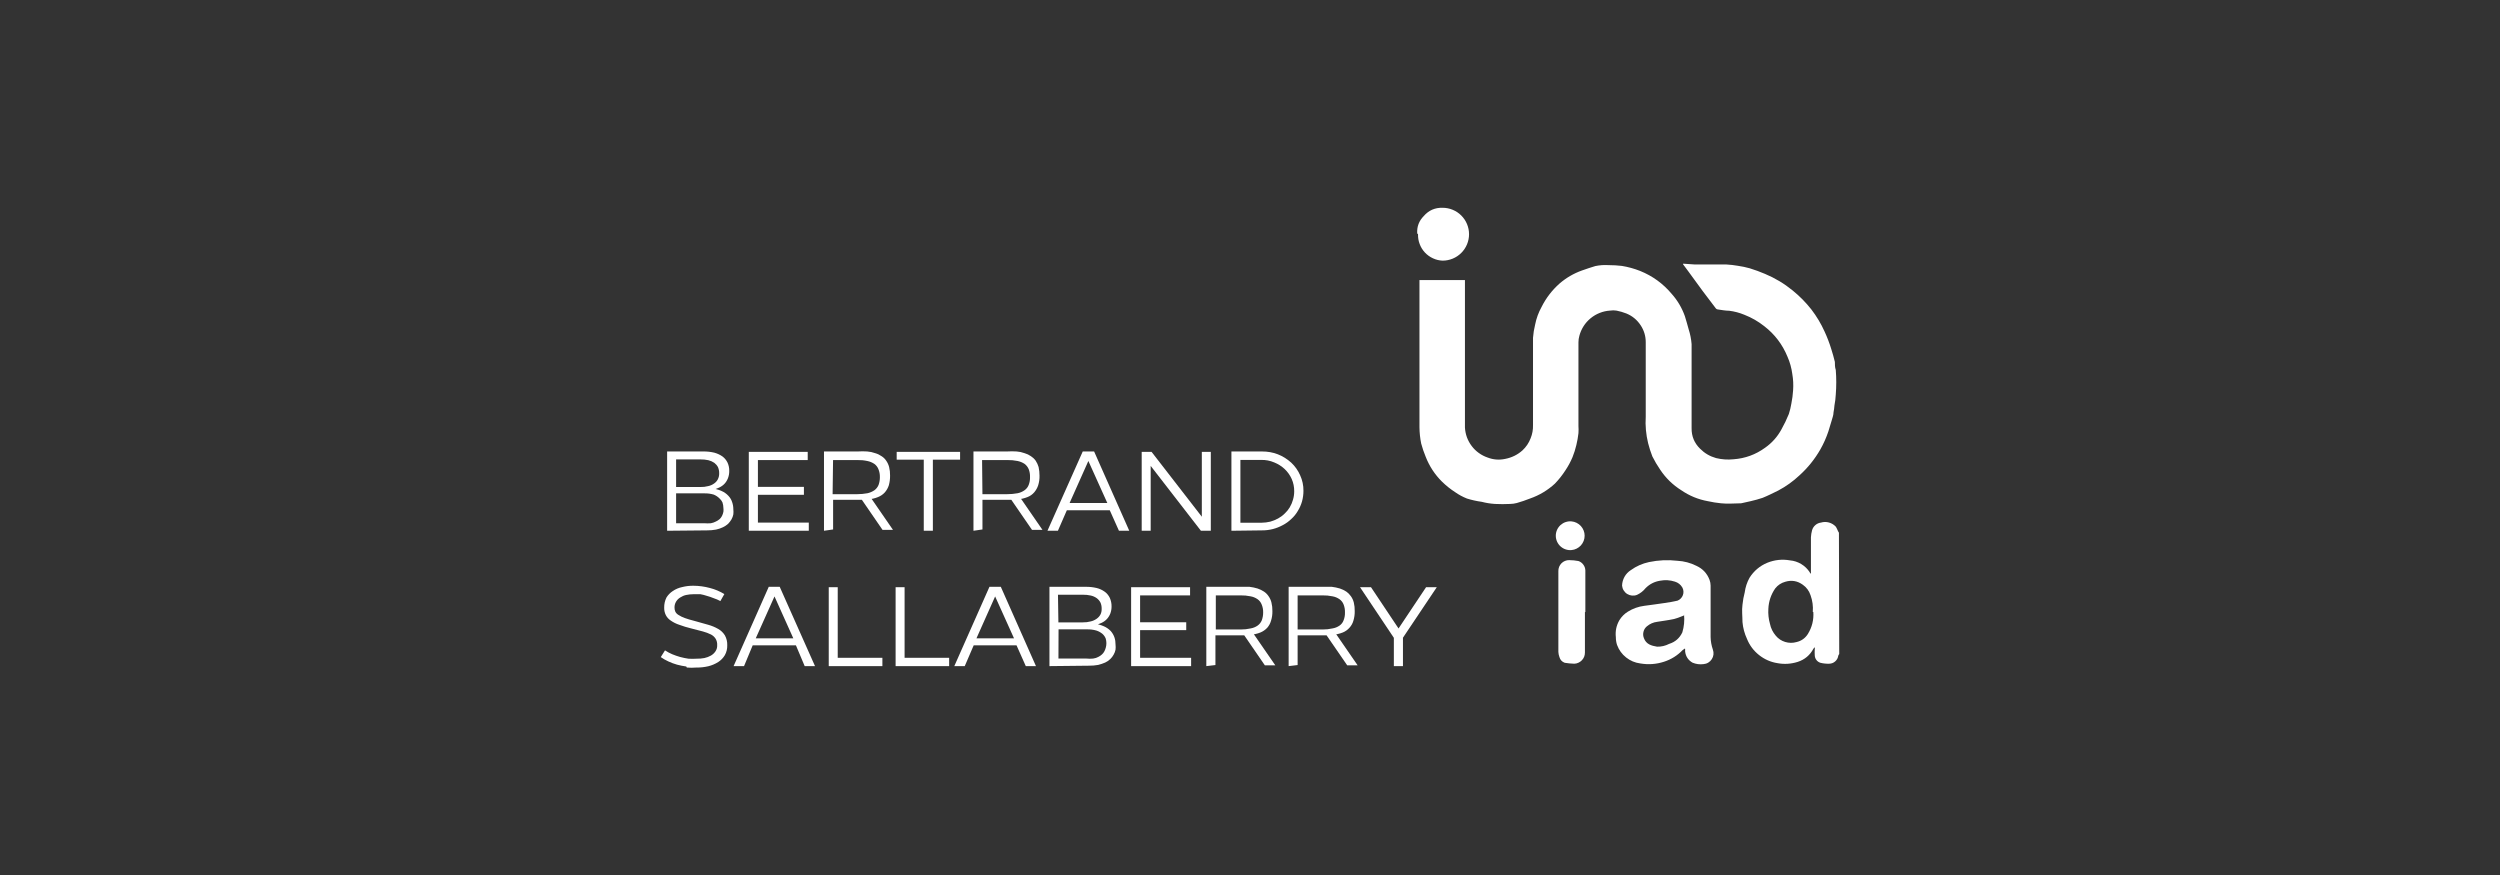 <svg xmlns="http://www.w3.org/2000/svg" xmlns:xlink="http://www.w3.org/1999/xlink" width="400" zoomAndPan="magnify" viewBox="0 0 300 105" height="140" preserveAspectRatio="xMidYMid meet" version="1.0"><rect x="0" y="0" width="300" height="105" fill="#333333" stroke="none"/><defs><clipPath id="7e945cbacc"><path d="M 170 24.934 L 177 24.934 L 177 32 L 170 32 Z M 170 24.934 " clip-rule="nonzero"/></clipPath><clipPath id="877ce2f441"><path d="M 79 70 L 88 70 L 88 80.434 L 79 80.434 Z M 79 70 " clip-rule="nonzero"/></clipPath></defs><path fill="#ffffff" d="M 220.707 78.488 C 220.656 78.543 220.617 78.609 220.594 78.68 C 220.555 78.953 220.434 79.18 220.227 79.363 C 220.02 79.547 219.777 79.641 219.5 79.645 C 219.145 79.656 218.797 79.621 218.453 79.535 C 218.254 79.473 218.09 79.359 217.965 79.195 C 217.84 79.027 217.777 78.84 217.77 78.633 C 217.754 78.387 217.754 78.145 217.77 77.902 C 217.785 77.824 217.785 77.742 217.77 77.664 L 217.613 77.84 C 217.199 78.621 216.57 79.152 215.727 79.426 C 214.934 79.676 214.133 79.73 213.316 79.582 C 212.488 79.453 211.746 79.129 211.09 78.609 C 210.434 78.09 209.949 77.441 209.637 76.664 C 209.34 76.023 209.16 75.355 209.098 74.652 C 209.098 73.953 209 73.254 209.098 72.559 C 209.148 72.059 209.238 71.566 209.367 71.082 C 209.449 70.465 209.641 69.883 209.938 69.34 C 210.461 68.512 211.176 67.906 212.078 67.531 C 212.961 67.176 213.871 67.082 214.805 67.246 C 215.289 67.289 215.734 67.438 216.152 67.688 C 216.566 67.938 216.906 68.266 217.168 68.672 C 217.168 68.672 217.168 68.75 217.312 68.848 C 217.312 68.688 217.312 68.578 217.312 68.465 L 217.312 64.469 C 217.328 64.18 217.375 63.895 217.453 63.613 C 217.527 63.371 217.66 63.168 217.852 63.004 C 218.043 62.84 218.266 62.742 218.516 62.711 C 218.84 62.613 219.164 62.613 219.484 62.703 C 219.809 62.797 220.082 62.965 220.309 63.215 C 220.406 63.387 220.492 63.559 220.562 63.738 C 220.594 63.809 220.629 63.871 220.672 63.93 Z M 217.535 73.43 C 217.59 72.742 217.5 72.078 217.266 71.43 C 217.094 70.906 216.781 70.48 216.328 70.164 C 215.688 69.703 214.988 69.586 214.234 69.812 C 213.746 69.945 213.344 70.211 213.031 70.605 C 212.52 71.34 212.246 72.156 212.203 73.051 C 212.164 73.664 212.227 74.266 212.395 74.855 C 212.504 75.395 212.738 75.867 213.094 76.285 C 213.395 76.648 213.773 76.898 214.223 77.035 C 214.676 77.172 215.129 77.176 215.582 77.047 C 216.168 76.91 216.625 76.586 216.945 76.078 C 217.445 75.266 217.664 74.383 217.598 73.43 " fill-opacity="1" fill-rule="nonzero"/><path fill="#ffffff" d="M 201.977 31.641 L 203.387 31.738 L 203.641 31.738 C 204.832 31.738 206.004 31.738 207.176 31.738 C 207.637 31.766 208.09 31.816 208.543 31.895 C 209.023 31.965 209.5 32.062 209.969 32.195 C 210.59 32.387 211.195 32.609 211.793 32.863 C 213 33.367 214.109 34.031 215.121 34.859 C 215.953 35.535 216.699 36.289 217.359 37.129 C 217.988 37.949 218.52 38.832 218.945 39.777 C 219.254 40.445 219.52 41.133 219.738 41.84 C 219.914 42.363 220.055 42.918 220.184 43.426 C 220.184 43.742 220.184 44.074 220.293 44.391 C 220.371 45.375 220.371 46.359 220.293 47.344 C 220.27 47.785 220.219 48.223 220.133 48.66 C 220.113 48.934 220.078 49.211 220.023 49.484 C 220.023 49.832 219.879 50.164 219.785 50.516 C 219.691 50.863 219.531 51.355 219.406 51.766 C 219.152 52.523 218.832 53.246 218.438 53.938 C 217.77 55.102 216.941 56.133 215.949 57.031 C 215.172 57.762 214.316 58.375 213.379 58.871 C 212.762 59.172 212.141 59.488 211.508 59.742 C 211.039 59.898 210.562 60.031 210.078 60.141 L 208.938 60.395 C 208.129 60.395 207.352 60.488 206.527 60.395 C 205.992 60.344 205.465 60.258 204.941 60.141 C 203.793 59.934 202.734 59.5 201.77 58.84 C 200.738 58.195 199.887 57.367 199.215 56.352 C 198.867 55.844 198.555 55.316 198.281 54.766 C 198.078 54.246 197.91 53.719 197.773 53.18 C 197.52 52.137 197.422 51.078 197.488 50.008 L 197.488 41.062 C 197.488 40.332 197.289 39.66 196.887 39.047 C 196.461 38.395 195.891 37.918 195.172 37.621 C 194.785 37.469 194.391 37.355 193.984 37.273 C 193.719 37.23 193.453 37.23 193.191 37.273 C 192.766 37.301 192.355 37.395 191.961 37.551 C 191.566 37.707 191.203 37.922 190.875 38.191 C 190.547 38.461 190.266 38.773 190.035 39.133 C 189.809 39.488 189.637 39.875 189.527 40.285 C 189.449 40.551 189.414 40.82 189.414 41.094 L 189.414 51.117 C 189.434 51.406 189.434 51.699 189.414 51.988 C 189.359 52.465 189.277 52.934 189.164 53.398 C 189.047 53.898 188.895 54.383 188.703 54.859 C 188.469 55.414 188.184 55.945 187.848 56.445 C 187.48 57.016 187.062 57.543 186.594 58.031 C 185.719 58.836 184.719 59.434 183.598 59.824 C 183.078 60.031 182.547 60.211 182.012 60.363 C 181.75 60.43 181.484 60.469 181.219 60.473 C 180.609 60.504 180 60.504 179.395 60.473 C 178.855 60.438 178.328 60.355 177.809 60.219 C 177.203 60.137 176.613 60.004 176.031 59.824 C 175.531 59.625 175.059 59.371 174.621 59.062 C 174.047 58.691 173.52 58.27 173.035 57.793 C 172.172 56.938 171.523 55.941 171.082 54.812 C 170.867 54.297 170.688 53.766 170.543 53.227 C 170.41 52.582 170.344 51.934 170.336 51.273 C 170.336 45.523 170.336 39.758 170.336 33.973 L 170.336 33.609 L 175.793 33.609 L 175.793 51.305 C 175.816 51.707 175.895 52.098 176.031 52.477 C 176.172 52.855 176.363 53.203 176.605 53.523 C 176.848 53.848 177.133 54.125 177.461 54.359 C 177.785 54.594 178.141 54.777 178.52 54.906 C 179.207 55.168 179.91 55.223 180.629 55.066 C 181.41 54.914 182.098 54.578 182.691 54.051 C 183.133 53.641 183.461 53.156 183.676 52.59 C 183.883 52.082 183.977 51.555 183.961 51.004 C 183.961 47.516 183.961 44.027 183.961 40.539 C 184 40.004 184.086 39.473 184.215 38.953 C 184.363 38.203 184.621 37.496 184.992 36.828 C 185.527 35.762 186.242 34.832 187.133 34.035 C 187.941 33.336 188.852 32.805 189.859 32.449 C 190.398 32.246 190.953 32.086 191.445 31.926 C 191.707 31.875 191.973 31.836 192.238 31.816 C 192.508 31.801 192.777 31.801 193.047 31.816 C 193.578 31.816 194.105 31.848 194.633 31.91 C 195.383 32.035 196.113 32.234 196.82 32.516 C 198.309 33.117 199.566 34.031 200.598 35.258 C 201.301 36.047 201.828 36.941 202.184 37.938 C 202.355 38.477 202.5 39.016 202.641 39.523 C 202.828 40.102 202.945 40.695 202.992 41.301 L 202.992 51.387 C 202.98 52.348 203.32 53.168 204.008 53.844 C 204.547 54.387 205.188 54.762 205.926 54.969 C 206.613 55.137 207.312 55.184 208.02 55.113 C 209.422 55.012 210.691 54.547 211.824 53.719 C 212.645 53.141 213.293 52.41 213.773 51.527 C 214.109 50.93 214.406 50.309 214.664 49.672 C 214.797 49.262 214.895 48.844 214.965 48.422 C 215.07 47.898 215.141 47.367 215.172 46.836 C 215.219 46.176 215.188 45.52 215.074 44.867 C 214.98 44.16 214.793 43.477 214.504 42.82 C 213.902 41.344 212.973 40.117 211.715 39.145 C 210.988 38.57 210.195 38.113 209.336 37.777 C 208.742 37.531 208.129 37.367 207.496 37.289 C 207.035 37.289 206.574 37.191 206.113 37.129 C 206.031 37.117 205.965 37.082 205.91 37.02 L 204.324 34.926 L 202.609 32.578 L 201.961 31.707 " fill-opacity="1" fill-rule="nonzero"/><path fill="#ffffff" d="M 202.184 77.824 L 201.914 78.012 C 201.285 78.668 200.539 79.133 199.676 79.41 C 198.746 79.711 197.801 79.777 196.836 79.613 C 196.203 79.531 195.633 79.293 195.133 78.895 C 194.629 78.496 194.27 77.996 194.047 77.395 C 193.949 77.094 193.902 76.789 193.902 76.473 C 193.82 75.738 193.961 75.051 194.332 74.414 C 194.594 73.996 194.93 73.656 195.348 73.398 C 195.953 73.023 196.605 72.789 197.312 72.699 C 198.105 72.59 198.898 72.492 199.707 72.367 C 200.23 72.289 200.77 72.207 201.293 72.082 C 201.445 72.023 201.578 71.938 201.691 71.82 C 201.805 71.707 201.891 71.574 201.945 71.422 C 202.004 71.27 202.023 71.113 202.012 70.953 C 202 70.789 201.957 70.637 201.879 70.496 C 201.672 70.148 201.379 69.918 200.992 69.797 C 200.406 69.609 199.809 69.57 199.199 69.688 C 198.527 69.797 197.953 70.094 197.473 70.574 C 197.191 70.926 196.848 71.195 196.441 71.383 C 196.25 71.461 196.047 71.488 195.84 71.469 C 195.637 71.449 195.445 71.387 195.266 71.277 C 195.09 71.168 194.949 71.023 194.84 70.848 C 194.73 70.672 194.668 70.48 194.648 70.273 C 194.66 69.898 194.758 69.543 194.941 69.215 C 195.125 68.887 195.379 68.621 195.695 68.418 C 196.355 67.941 197.086 67.621 197.883 67.449 C 199.008 67.215 200.137 67.16 201.277 67.293 C 202.082 67.336 202.844 67.535 203.562 67.895 C 204.324 68.242 204.855 68.809 205.148 69.59 C 205.23 69.812 205.27 70.039 205.273 70.273 C 205.273 72.336 205.273 74.398 205.273 76.441 C 205.285 76.961 205.375 77.461 205.543 77.949 C 205.613 78.141 205.637 78.34 205.617 78.539 C 205.594 78.742 205.527 78.93 205.414 79.102 C 205.305 79.273 205.164 79.41 204.988 79.516 C 204.812 79.621 204.621 79.68 204.418 79.695 C 203.965 79.754 203.523 79.695 203.102 79.52 C 202.582 79.219 202.285 78.77 202.215 78.172 C 202.223 78.109 202.223 78.043 202.215 77.98 C 202.215 77.98 202.215 77.98 202.215 77.871 M 202.07 73.859 L 201.832 73.953 C 201.52 74.086 201.195 74.199 200.867 74.285 C 200.199 74.43 199.535 74.508 198.867 74.617 C 198.402 74.676 197.988 74.855 197.629 75.156 C 197.422 75.328 197.285 75.543 197.219 75.805 C 197.152 76.066 197.168 76.32 197.266 76.57 C 197.535 77.316 198.168 77.488 198.852 77.602 C 199.359 77.613 199.844 77.5 200.297 77.266 C 201.023 77.039 201.551 76.578 201.879 75.887 C 202.09 75.188 202.156 74.473 202.086 73.746 " fill-opacity="1" fill-rule="nonzero"/><g clip-path="url(#7e945cbacc)"><path fill="#ffffff" d="M 170.066 28.012 C 170.016 27.203 170.277 26.508 170.844 25.934 C 171.441 25.242 172.199 24.906 173.113 24.934 C 173.535 24.934 173.938 25.016 174.328 25.176 C 174.715 25.336 175.059 25.566 175.355 25.863 C 175.652 26.16 175.883 26.504 176.043 26.891 C 176.203 27.281 176.285 27.684 176.285 28.105 C 176.285 28.527 176.203 28.93 176.043 29.32 C 175.883 29.707 175.652 30.051 175.355 30.348 C 175.059 30.645 174.715 30.875 174.328 31.035 C 173.938 31.195 173.535 31.277 173.113 31.277 C 172.707 31.262 172.32 31.168 171.953 30.996 C 171.586 30.828 171.262 30.594 170.984 30.297 C 170.711 30 170.5 29.664 170.359 29.281 C 170.215 28.902 170.152 28.512 170.164 28.105 " fill-opacity="1" fill-rule="nonzero"/></g><path fill="#ffffff" d="M 190.191 73.445 C 190.191 75.031 190.191 76.695 190.191 78.312 C 190.191 78.488 190.16 78.652 190.098 78.812 C 190.031 78.973 189.941 79.117 189.82 79.238 C 189.699 79.363 189.562 79.461 189.402 79.531 C 189.246 79.602 189.082 79.641 188.91 79.645 C 188.527 79.633 188.145 79.598 187.766 79.535 C 187.441 79.414 187.23 79.188 187.133 78.852 C 187.059 78.652 187.016 78.449 187.004 78.234 C 187.004 75 187.004 71.766 187.004 68.527 C 187 68.355 187.031 68.188 187.094 68.023 C 187.16 67.863 187.254 67.719 187.375 67.594 C 187.5 67.469 187.641 67.375 187.801 67.309 C 187.965 67.242 188.133 67.211 188.305 67.215 C 188.68 67.219 189.051 67.254 189.414 67.324 C 189.652 67.406 189.848 67.551 189.996 67.754 C 190.148 67.957 190.23 68.184 190.242 68.434 L 190.242 73.445 Z M 190.191 73.445 " fill-opacity="1" fill-rule="nonzero"/><path fill="#ffffff" d="M 188.59 62.566 C 188.805 62.586 189.008 62.645 189.199 62.742 C 189.391 62.84 189.562 62.965 189.707 63.125 C 189.852 63.285 189.961 63.465 190.039 63.664 C 190.117 63.863 190.156 64.07 190.156 64.285 C 190.156 64.5 190.117 64.711 190.039 64.91 C 189.961 65.109 189.852 65.289 189.707 65.449 C 189.562 65.609 189.391 65.734 189.199 65.832 C 189.008 65.93 188.805 65.988 188.59 66.008 C 188.348 66.031 188.113 66.004 187.879 65.926 C 187.648 65.852 187.445 65.73 187.262 65.566 C 187.082 65.402 186.945 65.211 186.844 64.988 C 186.746 64.766 186.695 64.531 186.695 64.285 C 186.695 64.043 186.746 63.809 186.844 63.586 C 186.945 63.363 187.082 63.172 187.262 63.008 C 187.445 62.844 187.648 62.723 187.879 62.648 C 188.113 62.57 188.348 62.543 188.59 62.566 " fill-opacity="1" fill-rule="nonzero"/><path fill="#ffffff" d="M 80.055 63.691 L 80.055 54.176 L 84.414 54.176 C 84.855 54.172 85.289 54.219 85.715 54.32 C 86.062 54.414 86.387 54.562 86.684 54.766 C 86.949 54.961 87.156 55.211 87.301 55.508 C 87.449 55.832 87.52 56.168 87.508 56.523 C 87.512 56.812 87.465 57.094 87.363 57.363 C 87.164 57.891 86.812 58.27 86.301 58.508 C 86.031 58.641 85.746 58.734 85.445 58.793 L 85.336 58.602 C 85.77 58.633 86.188 58.738 86.586 58.918 C 86.906 59.055 87.18 59.25 87.414 59.504 C 87.617 59.719 87.766 59.969 87.855 60.25 C 87.953 60.527 88 60.812 88 61.105 C 88.023 61.312 88.023 61.52 88 61.727 C 87.957 61.938 87.883 62.141 87.777 62.328 C 87.664 62.52 87.531 62.691 87.379 62.852 C 87.195 63.02 86.988 63.156 86.762 63.266 C 86.492 63.395 86.215 63.488 85.922 63.551 C 85.559 63.617 85.195 63.648 84.828 63.645 Z M 81.133 58.711 L 80.879 58.441 L 84.051 58.441 C 84.367 58.449 84.68 58.414 84.984 58.332 C 85.246 58.277 85.484 58.172 85.699 58.016 C 85.891 57.883 86.039 57.715 86.145 57.508 C 86.258 57.281 86.309 57.047 86.301 56.793 C 86.305 56.539 86.258 56.297 86.16 56.062 C 86.051 55.855 85.902 55.684 85.715 55.539 C 85.496 55.391 85.258 55.285 85 55.223 C 84.688 55.156 84.371 55.125 84.051 55.129 L 80.641 55.129 L 81.133 54.637 Z M 81.133 63.297 L 80.641 62.789 L 84.512 62.789 C 84.773 62.812 85.039 62.812 85.305 62.789 C 85.516 62.75 85.715 62.684 85.906 62.582 C 86.066 62.508 86.215 62.414 86.352 62.297 C 86.469 62.188 86.562 62.062 86.637 61.918 C 86.719 61.754 86.777 61.586 86.809 61.41 C 86.828 61.262 86.828 61.113 86.809 60.965 C 86.805 60.738 86.77 60.516 86.699 60.297 C 86.617 60.117 86.5 59.957 86.352 59.824 C 86.145 59.613 85.906 59.457 85.637 59.348 C 85.273 59.242 84.902 59.195 84.527 59.203 L 80.973 59.203 L 81.133 59.016 Z M 81.133 63.297 " fill-opacity="1" fill-rule="nonzero"/><path fill="#ffffff" d="M 89.855 63.691 L 89.855 54.227 L 96.926 54.227 L 96.926 55.207 L 90.457 55.207 L 90.949 54.73 L 90.949 58.934 L 90.457 58.426 L 96.469 58.426 L 96.469 59.379 L 90.457 59.379 L 90.949 58.887 L 90.949 63.199 L 90.457 62.711 L 97.055 62.711 L 97.055 63.691 Z M 89.855 63.691 " fill-opacity="1" fill-rule="nonzero"/><path fill="#ffffff" d="M 98.879 63.691 L 98.879 54.176 L 102.938 54.176 C 103.312 54.152 103.688 54.152 104.062 54.176 C 104.395 54.199 104.719 54.27 105.031 54.383 C 105.309 54.461 105.559 54.582 105.793 54.746 C 106.016 54.887 106.203 55.066 106.348 55.289 C 106.508 55.52 106.625 55.773 106.695 56.047 C 106.777 56.387 106.816 56.73 106.809 57.078 C 106.812 57.465 106.766 57.848 106.664 58.223 C 106.562 58.539 106.406 58.824 106.188 59.078 C 105.957 59.332 105.684 59.523 105.363 59.648 C 104.977 59.809 104.578 59.898 104.16 59.918 L 104.301 59.441 L 107.156 63.582 L 105.902 63.582 L 103.32 59.824 L 103.539 59.98 L 99.75 59.98 L 99.973 59.793 L 99.973 63.535 Z M 99.91 59.539 L 99.703 59.301 L 102.875 59.301 C 103.285 59.301 103.691 59.262 104.098 59.188 C 104.398 59.121 104.68 59 104.938 58.824 C 105.16 58.656 105.324 58.445 105.43 58.188 C 105.535 57.887 105.59 57.574 105.586 57.254 C 105.594 56.926 105.535 56.605 105.41 56.301 C 105.309 56.043 105.145 55.832 104.922 55.668 C 104.664 55.496 104.383 55.379 104.078 55.32 C 103.684 55.234 103.281 55.199 102.875 55.207 L 99.48 55.207 L 99.973 54.715 Z M 99.91 59.539 " fill-opacity="1" fill-rule="nonzero"/><path fill="#ffffff" d="M 110.852 63.691 L 110.852 54.668 L 111.344 55.16 L 107.602 55.16 L 107.602 54.227 L 115.211 54.227 L 115.211 55.16 L 111.469 55.16 L 111.945 54.668 L 111.945 63.691 Z M 110.852 63.691 " fill-opacity="1" fill-rule="nonzero"/><path fill="#ffffff" d="M 116.816 63.691 L 116.816 54.176 L 120.859 54.176 C 121.238 54.152 121.621 54.152 122 54.176 C 122.328 54.199 122.645 54.27 122.953 54.383 C 123.227 54.461 123.48 54.582 123.715 54.746 C 123.938 54.891 124.129 55.07 124.285 55.289 C 124.438 55.523 124.555 55.777 124.633 56.047 C 124.707 56.387 124.742 56.73 124.742 57.078 C 124.754 57.469 124.699 57.848 124.586 58.223 C 124.484 58.539 124.324 58.824 124.109 59.078 C 123.887 59.336 123.617 59.527 123.301 59.648 C 122.914 59.805 122.512 59.895 122.094 59.918 L 122.238 59.441 L 125.094 63.582 L 123.84 63.582 L 121.254 59.824 L 121.461 59.98 L 117.672 59.98 L 117.895 59.793 L 117.895 63.535 Z M 117.895 59.539 L 117.688 59.301 L 120.859 59.301 C 121.281 59.301 121.695 59.266 122.113 59.188 C 122.418 59.129 122.699 59.004 122.953 58.824 C 123.18 58.66 123.344 58.449 123.445 58.188 C 123.559 57.887 123.613 57.578 123.602 57.254 C 123.613 56.926 123.562 56.609 123.445 56.301 C 123.336 56.047 123.172 55.836 122.953 55.668 C 122.695 55.496 122.414 55.383 122.113 55.32 C 121.707 55.238 121.301 55.199 120.891 55.207 L 117.355 55.207 L 117.844 54.715 Z M 117.895 59.539 " fill-opacity="1" fill-rule="nonzero"/><path fill="#ffffff" d="M 125.695 63.691 L 129.93 54.176 L 131.293 54.176 L 135.512 63.691 L 134.273 63.691 L 133.102 61.074 L 133.387 61.234 L 127.773 61.234 L 128.09 61.074 L 126.949 63.691 Z M 128.281 60.52 L 128.121 60.363 L 133.055 60.363 L 132.957 60.535 L 130.547 55.191 L 130.66 55.191 Z M 128.281 60.52 " fill-opacity="1" fill-rule="nonzero"/><path fill="#ffffff" d="M 137.004 63.691 L 137.004 54.227 L 138.191 54.227 L 144.504 62.375 L 144.219 62.473 L 144.219 54.227 L 145.297 54.227 L 145.297 63.691 L 144.109 63.691 L 137.797 55.539 L 138.082 55.445 L 138.082 63.691 Z M 137.004 63.691 " fill-opacity="1" fill-rule="nonzero"/><path fill="#ffffff" d="M 147.77 63.691 L 147.77 54.176 L 151.434 54.176 C 152.781 54.172 153.953 54.621 154.953 55.523 C 155.41 55.957 155.766 56.457 156.016 57.031 C 156.289 57.625 156.422 58.25 156.414 58.902 C 156.414 59.34 156.355 59.766 156.238 60.188 C 156.121 60.59 155.953 60.973 155.73 61.328 C 155.52 61.688 155.262 62.004 154.953 62.281 C 154.652 62.574 154.316 62.816 153.941 63.012 C 153.562 63.219 153.168 63.375 152.75 63.484 C 152.32 63.594 151.879 63.648 151.434 63.645 Z M 148.848 63.199 L 148.359 62.727 L 151.387 62.727 C 151.742 62.723 152.09 62.68 152.434 62.598 C 152.758 62.508 153.07 62.379 153.367 62.219 C 153.66 62.059 153.926 61.863 154.16 61.629 C 154.398 61.41 154.598 61.164 154.766 60.887 C 154.938 60.598 155.07 60.289 155.16 59.965 C 155.258 59.633 155.305 59.297 155.305 58.949 C 155.309 58.438 155.211 57.945 155.004 57.477 C 154.801 57.023 154.52 56.629 154.16 56.285 C 153.793 55.945 153.375 55.68 152.91 55.492 C 152.402 55.277 151.875 55.176 151.324 55.191 L 148.359 55.191 L 148.848 54.715 Z M 148.848 63.199 " fill-opacity="1" fill-rule="nonzero"/><g clip-path="url(#877ce2f441)"><path fill="#ffffff" d="M 82.352 79.98 C 81.98 79.93 81.609 79.855 81.242 79.758 C 80.891 79.66 80.547 79.531 80.211 79.375 C 79.891 79.23 79.582 79.055 79.293 78.852 L 79.801 78.043 C 80.07 78.223 80.355 78.375 80.656 78.504 C 80.969 78.633 81.285 78.746 81.609 78.836 C 81.938 78.926 82.27 78.992 82.605 79.043 C 82.934 79.066 83.262 79.066 83.59 79.043 C 83.906 79.051 84.219 79.023 84.527 78.965 C 84.805 78.906 85.07 78.805 85.32 78.664 C 85.539 78.535 85.719 78.367 85.859 78.156 C 86.004 77.934 86.074 77.691 86.062 77.426 C 86.078 77.148 86.016 76.891 85.875 76.648 C 85.734 76.43 85.551 76.262 85.32 76.141 C 85.008 75.988 84.688 75.867 84.352 75.777 L 82.941 75.41 C 82.449 75.293 81.969 75.145 81.496 74.969 C 81.133 74.852 80.793 74.68 80.48 74.461 C 80.23 74.293 80.035 74.078 79.895 73.809 C 79.762 73.531 79.695 73.234 79.703 72.922 C 79.695 72.492 79.785 72.086 79.977 71.699 C 80.172 71.387 80.426 71.125 80.734 70.926 C 81.078 70.691 81.457 70.531 81.863 70.449 C 82.305 70.336 82.754 70.285 83.211 70.289 C 83.883 70.293 84.543 70.383 85.191 70.559 C 85.805 70.715 86.383 70.961 86.922 71.289 L 86.445 72.129 C 86.188 71.988 85.914 71.871 85.637 71.781 C 85.363 71.668 85.082 71.574 84.797 71.496 C 84.551 71.414 84.305 71.352 84.051 71.305 L 83.227 71.305 C 82.926 71.305 82.629 71.336 82.336 71.398 C 82.082 71.453 81.844 71.555 81.625 71.699 C 81.418 71.824 81.258 71.988 81.133 72.191 C 81 72.414 80.938 72.648 80.941 72.906 C 80.938 73.078 80.969 73.242 81.039 73.398 C 81.125 73.566 81.254 73.699 81.418 73.793 C 81.652 73.945 81.902 74.066 82.164 74.16 C 82.48 74.27 82.875 74.398 83.383 74.523 L 84.969 74.969 C 85.398 75.086 85.805 75.254 86.191 75.477 C 86.52 75.664 86.781 75.918 86.984 76.238 C 87.191 76.613 87.285 77.012 87.27 77.441 C 87.281 77.859 87.184 78.25 86.984 78.617 C 86.785 78.953 86.52 79.227 86.191 79.441 C 85.824 79.672 85.426 79.844 85 79.949 C 84.527 80.059 84.047 80.113 83.559 80.105 C 83.18 80.137 82.797 80.137 82.418 80.105 " fill-opacity="1" fill-rule="nonzero"/></g><path fill="#ffffff" d="M 88.031 79.934 L 92.25 70.418 L 93.566 70.418 L 97.801 79.934 L 96.562 79.934 L 95.438 77.266 L 95.723 77.441 L 90.109 77.441 L 90.395 77.266 L 89.285 79.934 Z M 90.617 76.762 L 90.457 76.602 L 95.391 76.602 L 95.277 76.777 L 92.883 71.445 L 92.996 71.445 Z M 90.617 76.762 " fill-opacity="1" fill-rule="nonzero"/><path fill="#ffffff" d="M 99.449 79.934 L 99.449 70.465 L 100.527 70.465 L 100.527 79.426 L 100.051 78.934 L 105.887 78.934 L 105.887 79.934 Z M 99.449 79.934 " fill-opacity="1" fill-rule="nonzero"/><path fill="#ffffff" d="M 107.473 79.934 L 107.473 70.465 L 108.551 70.465 L 108.551 79.426 L 108.078 78.934 L 113.898 78.934 L 113.898 79.934 Z M 107.473 79.934 " fill-opacity="1" fill-rule="nonzero"/><path fill="#ffffff" d="M 114.516 79.934 L 118.734 70.418 L 120.098 70.418 L 124.316 79.934 L 123.094 79.934 L 121.906 77.266 L 122.191 77.441 L 116.578 77.441 L 116.91 77.285 L 115.77 79.934 Z M 117.102 76.762 L 116.926 76.602 L 121.875 76.602 L 121.762 76.777 L 119.352 71.43 L 119.48 71.43 Z M 117.102 76.762 " fill-opacity="1" fill-rule="nonzero"/><path fill="#ffffff" d="M 125.934 79.934 L 125.934 70.418 L 130.293 70.418 C 130.734 70.41 131.168 70.461 131.594 70.559 C 131.945 70.645 132.27 70.793 132.562 71.004 C 132.832 71.199 133.035 71.449 133.18 71.75 C 133.32 72.074 133.391 72.41 133.387 72.762 C 133.391 73.051 133.344 73.332 133.246 73.605 C 133.043 74.129 132.691 74.508 132.184 74.746 C 131.91 74.879 131.625 74.973 131.324 75.031 L 131.215 74.84 C 131.652 74.871 132.066 74.98 132.469 75.156 C 132.781 75.293 133.055 75.484 133.293 75.73 C 133.488 75.953 133.637 76.207 133.734 76.492 C 133.824 76.762 133.867 77.043 133.863 77.332 C 133.887 77.543 133.887 77.754 133.863 77.965 C 133.82 78.172 133.746 78.367 133.641 78.551 C 133.535 78.746 133.402 78.922 133.246 79.074 C 133.062 79.254 132.855 79.398 132.625 79.504 C 132.355 79.621 132.074 79.719 131.785 79.789 C 131.422 79.855 131.059 79.887 130.691 79.883 Z M 127.012 74.953 L 126.773 74.684 L 129.945 74.684 C 130.262 74.691 130.574 74.652 130.883 74.57 C 131.141 74.512 131.375 74.406 131.594 74.254 C 132.016 73.957 132.219 73.551 132.199 73.031 C 132.203 72.781 132.156 72.535 132.055 72.305 C 131.945 72.098 131.797 71.922 131.609 71.781 C 131.395 71.629 131.156 71.523 130.898 71.465 C 130.582 71.395 130.266 71.363 129.945 71.367 L 126.457 71.367 L 126.949 70.859 Z M 127.012 79.52 L 126.52 79.027 L 130.375 79.027 C 130.645 79.055 130.914 79.055 131.184 79.027 C 131.395 78.996 131.594 78.934 131.785 78.836 C 131.949 78.758 132.098 78.66 132.23 78.535 C 132.348 78.434 132.441 78.312 132.516 78.172 C 132.59 78.035 132.648 77.891 132.688 77.742 C 132.793 77.375 132.793 77.004 132.688 76.633 C 132.602 76.41 132.469 76.223 132.293 76.062 C 132.074 75.883 131.832 75.75 131.562 75.664 C 131.195 75.559 130.82 75.512 130.438 75.523 L 126.867 75.523 L 127.027 75.332 Z M 127.012 79.52 " fill-opacity="1" fill-rule="nonzero"/><path fill="#ffffff" d="M 135.734 79.934 L 135.734 70.465 L 142.809 70.465 L 142.809 71.445 L 136.336 71.445 L 136.812 70.957 L 136.812 75.176 L 136.336 74.668 L 142.348 74.668 L 142.348 75.617 L 136.336 75.617 L 136.812 75.125 L 136.812 79.426 L 136.336 78.934 L 142.934 78.934 L 142.934 79.934 Z M 135.734 79.934 " fill-opacity="1" fill-rule="nonzero"/><path fill="#ffffff" d="M 144.758 79.934 L 144.758 70.418 L 148.801 70.418 C 149.215 70.418 149.594 70.418 149.945 70.418 C 150.273 70.457 150.594 70.527 150.91 70.621 C 151.18 70.711 151.434 70.832 151.672 70.988 C 151.895 71.137 152.078 71.32 152.227 71.543 C 152.391 71.773 152.508 72.027 152.574 72.305 C 152.656 72.641 152.695 72.984 152.688 73.336 C 152.695 73.723 152.645 74.105 152.527 74.477 C 152.438 74.797 152.285 75.082 152.07 75.332 C 151.836 75.582 151.559 75.773 151.242 75.902 C 150.855 76.055 150.453 76.145 150.039 76.172 L 150.18 75.699 L 153.035 79.836 L 151.781 79.836 L 149.199 76.078 L 149.422 76.238 L 145.629 76.238 L 145.852 76.062 L 145.852 79.805 Z M 145.898 75.777 L 145.691 75.539 L 148.863 75.539 C 149.277 75.543 149.684 75.5 150.086 75.41 C 150.391 75.355 150.672 75.242 150.926 75.062 C 151.148 74.898 151.312 74.688 151.418 74.43 C 151.527 74.125 151.582 73.812 151.578 73.492 C 151.586 73.164 151.527 72.848 151.402 72.543 C 151.301 72.281 151.137 72.07 150.91 71.906 C 150.656 71.73 150.375 71.613 150.07 71.559 C 149.672 71.477 149.27 71.438 148.863 71.445 L 145.359 71.445 L 145.898 70.926 Z M 145.898 75.777 " fill-opacity="1" fill-rule="nonzero"/><path fill="#ffffff" d="M 154.637 79.934 L 154.637 70.418 L 158.68 70.418 C 159.094 70.418 159.473 70.418 159.824 70.418 C 160.152 70.457 160.473 70.527 160.789 70.621 C 161.059 70.711 161.312 70.832 161.551 70.988 C 161.77 71.141 161.953 71.324 162.105 71.543 C 162.273 71.773 162.387 72.027 162.457 72.305 C 162.539 72.641 162.574 72.984 162.566 73.336 C 162.574 73.723 162.523 74.105 162.41 74.477 C 162.32 74.801 162.16 75.086 161.934 75.332 C 161.707 75.586 161.438 75.777 161.125 75.902 C 160.734 76.055 160.332 76.145 159.918 76.172 L 160.062 75.699 L 162.914 79.836 L 161.664 79.836 L 159.078 76.078 L 159.301 76.238 L 155.512 76.238 L 155.715 76.062 L 155.715 79.805 Z M 155.715 75.777 L 155.527 75.539 L 158.699 75.539 C 159.105 75.543 159.504 75.5 159.902 75.41 C 160.215 75.359 160.5 75.242 160.758 75.062 C 160.984 74.902 161.141 74.688 161.234 74.43 C 161.352 74.129 161.406 73.816 161.395 73.492 C 161.406 73.164 161.352 72.848 161.234 72.543 C 161.133 72.281 160.969 72.07 160.742 71.906 C 160.488 71.73 160.207 71.613 159.902 71.559 C 159.504 71.477 159.102 71.438 158.699 71.445 L 155.242 71.445 L 155.715 70.957 Z M 155.715 75.777 " fill-opacity="1" fill-rule="nonzero"/><path fill="#ffffff" d="M 167.262 79.934 L 167.262 76 L 167.516 76.918 L 163.203 70.465 L 164.52 70.465 L 168.055 75.762 L 167.594 75.762 L 171.129 70.465 L 172.414 70.465 L 168.102 76.902 L 168.355 76 L 168.355 79.934 Z M 167.262 79.934 " fill-opacity="1" fill-rule="nonzero"/></svg>